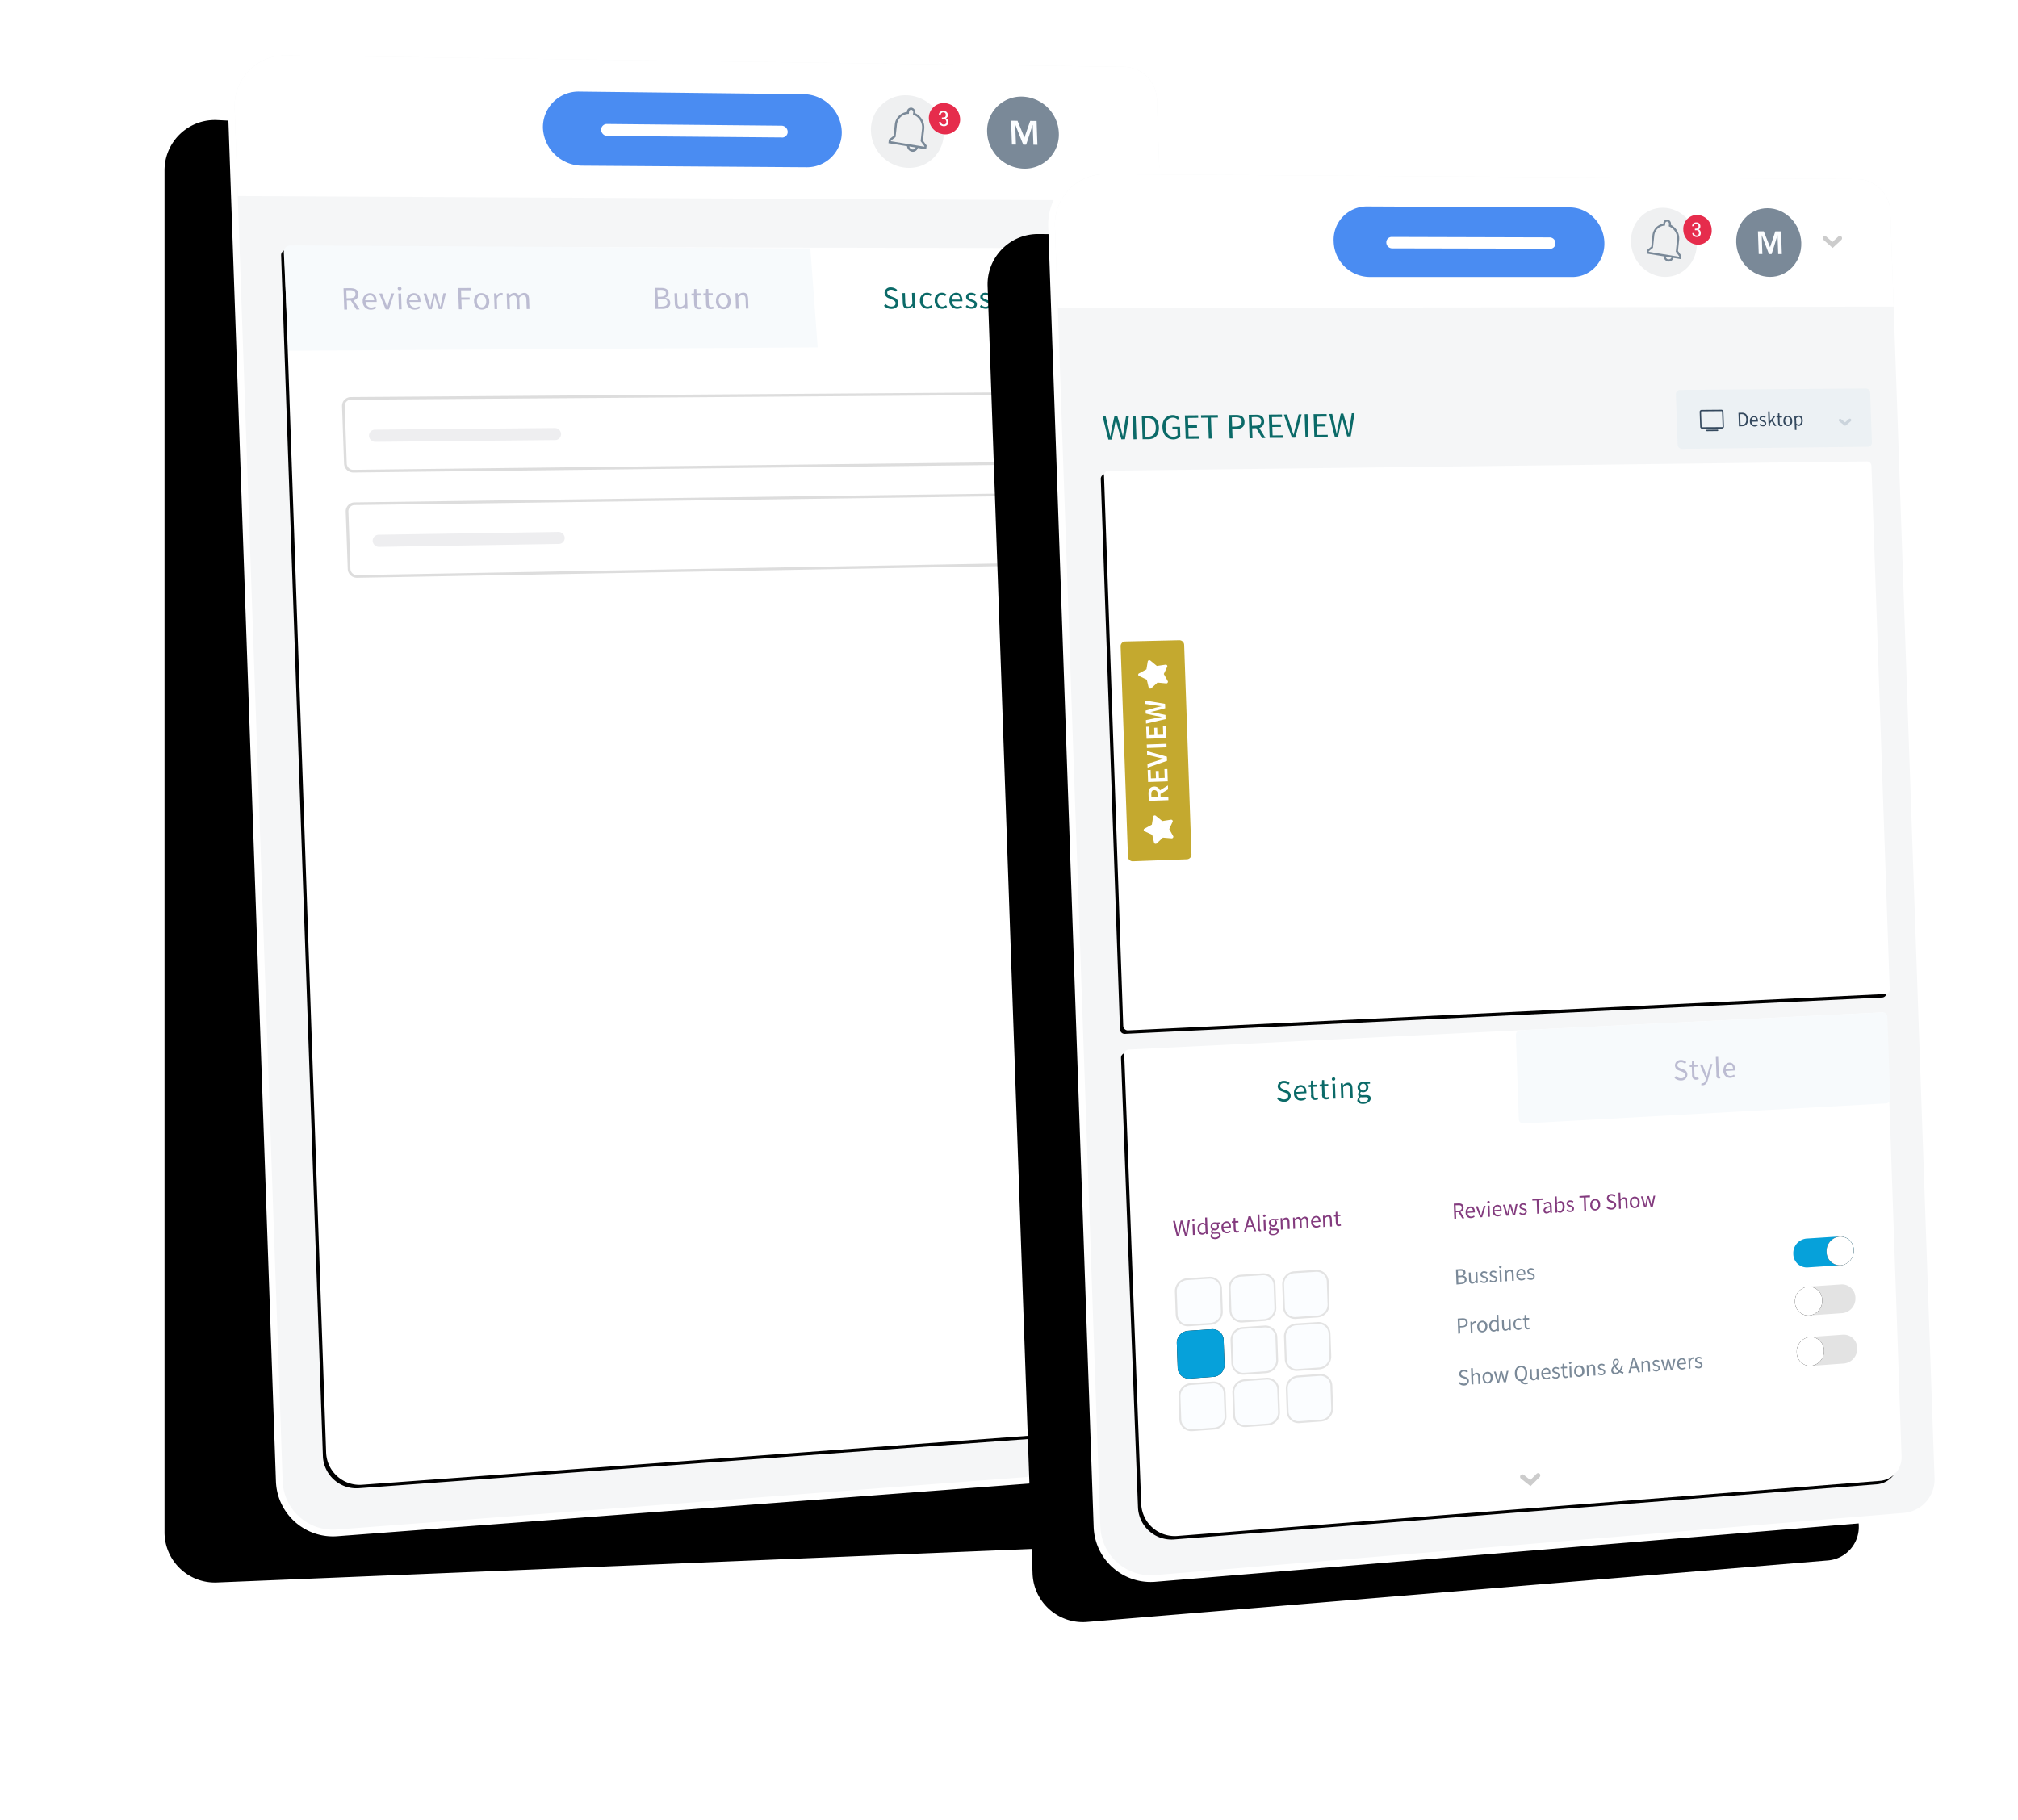 <svg xmlns="http://www.w3.org/2000/svg" xmlns:xlink="http://www.w3.org/1999/xlink" width="601" height="542" version="1.1" viewBox="0 0 601 542"><defs><filter id="filter-2" width="176.8%" height="147.8%" x="-38.4%" y="-26.7%" filterUnits="objectBoundingBox"><feOffset dx="0" dy="0" in="SourceAlpha" result="shadowOffsetOuter1"/><feGaussianBlur in="shadowOffsetOuter1" result="shadowBlurOuter1" stdDeviation="24.5"/><feColorMatrix in="shadowBlurOuter1" result="shadowMatrixOuter1" type="matrix" values="0 0 0 0 0.047 0 0 0 0 0.122 0 0 0 0 0.192 0 0 0 0.18 0"/><feOffset dx="0" dy="-12" in="SourceAlpha" result="shadowOffsetOuter2"/><feGaussianBlur in="shadowOffsetOuter2" result="shadowBlurOuter2" stdDeviation="15.5"/><feColorMatrix in="shadowBlurOuter2" result="shadowMatrixOuter2" type="matrix" values="0 0 0 0 0.204 0 0 0 0 0.286 0 0 0 0 0.369 0 0 0 0.064 0"/><feMerge><feMergeNode in="shadowMatrixOuter1"/><feMergeNode in="shadowMatrixOuter2"/></feMerge></filter><filter id="filter-4" width="104%" height="102.7%" x="-2.4%" y="-1.1%" filterUnits="objectBoundingBox"><feOffset dx="-1" dy="1" in="SourceAlpha" result="shadowOffsetOuter1"/><feGaussianBlur in="shadowOffsetOuter1" result="shadowBlurOuter1" stdDeviation="1.5"/><feColorMatrix in="shadowBlurOuter1" type="matrix" values="0 0 0 0 0.192 0 0 0 0 0.19 0 0 0 0 0.27 0 0 0 0.086 0"/></filter><filter id="filter-6" width="184.8%" height="150.4%" x="-42.4%" y="-28.1%" filterUnits="objectBoundingBox"><feOffset dx="0" dy="0" in="SourceAlpha" result="shadowOffsetOuter1"/><feGaussianBlur in="shadowOffsetOuter1" result="shadowBlurOuter1" stdDeviation="24.5"/><feColorMatrix in="shadowBlurOuter1" result="shadowMatrixOuter1" type="matrix" values="0 0 0 0 0.047 0 0 0 0 0.122 0 0 0 0 0.192 0 0 0 0.18 0"/><feOffset dx="0" dy="-12" in="SourceAlpha" result="shadowOffsetOuter2"/><feGaussianBlur in="shadowOffsetOuter2" result="shadowBlurOuter2" stdDeviation="15.5"/><feColorMatrix in="shadowBlurOuter2" result="shadowMatrixOuter2" type="matrix" values="0 0 0 0 0.204 0 0 0 0 0.286 0 0 0 0 0.369 0 0 0 0.064 0"/><feMerge><feMergeNode in="shadowMatrixOuter1"/><feMergeNode in="shadowMatrixOuter2"/></feMerge></filter><filter id="filter-8" width="104.4%" height="106%" x="-2.6%" y="-2.4%" filterUnits="objectBoundingBox"><feOffset dx="-1" dy="1" in="SourceAlpha" result="shadowOffsetOuter1"/><feGaussianBlur in="shadowOffsetOuter1" result="shadowBlurOuter1" stdDeviation="1.5"/><feColorMatrix in="shadowBlurOuter1" type="matrix" values="0 0 0 0 0.192 0 0 0 0 0.19 0 0 0 0 0.27 0 0 0 0.086 0"/></filter><filter id="filter-10" width="104.4%" height="106.7%" x="-2.6%" y="-2.7%" filterUnits="objectBoundingBox"><feOffset dx="-1" dy="1" in="SourceAlpha" result="shadowOffsetOuter1"/><feGaussianBlur in="shadowOffsetOuter1" result="shadowBlurOuter1" stdDeviation="1.5"/><feColorMatrix in="shadowBlurOuter1" type="matrix" values="0 0 0 0 0.192 0 0 0 0 0.19 0 0 0 0 0.27 0 0 0 0.086 0"/></filter><path id="path-1" d="M7.892 50.357v405.624c0 8.284 6.716 15 15 15a15 15 0 0 0 .617-.013l246.795-10.159a10 10 0 0 0 9.588-9.992V57.351a10 10 0 0 0-9.514-9.988L23.62 35.375c-8.274-.402-15.308 5.98-15.71 14.254a15 15 0 0 0-.018.728Z"/><path id="path-3" d="M249.88 9.725 2.068.579A1.504 1.504 0 0 0 .51 2.023l-.05 357.88c-.001 5.523 4.475 10 9.998 10.001.129 0 .258-.002.386-.007L249.88 360.7a1.504 1.504 0 0 0 1.406-1.504V11.199a1.504 1.504 0 0 0-1.406-1.474Z"/><path id="path-5" d="m16.026 30.155 221.202 9.217a10 10 0 0 1 9.584 9.99v373.845a10 10 0 0 1-9.52 9.988L16.12 443.817C7.846 444.215.816 437.83.418 429.554a15 15 0 0 1-.017-.72V45.143c0-8.284 6.716-15 15-15a15 15 0 0 1 .625.013Z"/><path id="path-7" d="m34.488 89.327 225.829 5.122c.73.04 1.295.653 1.278 1.384v155.97a1.339 1.339 0 0 1-1.278 1.377l-225.83 2.964a1.398 1.398 0 0 1-1.405-1.407V90.727a1.377 1.377 0 0 1 1.406-1.4Z"/><path id="path-9" d="M226.01.654 1.458 3.874A1.444 1.444 0 0 0 .053 5.316l.38 133.906c.015 5.522 4.505 9.987 10.028 9.971.135 0 .27-.003.406-.01l209.676-9.11a7 7 0 0 0 6.696-6.99l.048-131.09a1.294 1.294 0 0 0-1.278-1.34Z"/></defs><g id="Product-Review-Page" fill="none" fill-rule="evenodd" stroke="none" stroke-width="1"><g id="kudobuzz-social-review-list-2" transform="translate(-12 -1515)"><g id="Layer_2" transform="rotate(-2 43922.482 -504.465)"><g id="Product-Review-Page"><g id="Group-56"><g id="Group-22"><g id="Group-17"><g id="Page-1"><g id="Group-14"><g id="Group-3"><use xlink:href="#path-1" id="Fill-1" fill="#000" fill-opacity="1" filter="url(#filter-2)" transform="rotate(2 143.892 253.11)"/><path id="Mask-2-2" fill="#F5F6F7" fill-rule="nonzero" stroke="#FFF" stroke-width="2" d="M312.57 22.884v396.992a11 11 0 0 1-10.548 10.99L52.657 441.12c-8.829.363-16.28-6.5-16.643-15.329a16 16 0 0 1-.014-.657V15.776c0-8.837 7.163-16 16-16a16 16 0 0 1 .776.019l249.327 12.102a11 11 0 0 1 10.467 10.987Z"/><g id="Group-20" fill-rule="nonzero" transform="translate(49.781 57.16)"><g id="Mask-_-Nav-item-3-_-Nav-item-3-_-Nav-item-3-_-Nav-item-3-Mask"><g id="Mask-3"><use xlink:href="#path-3" fill="#000" fill-opacity="1" filter="url(#filter-4)"/><use xlink:href="#path-3" fill="#FFF"/></g><g id="Group-23" transform="translate(15.789 45.878)"><path id="Rectangle-24-Copy-4" fill="#FFF" stroke="#DDD" stroke-width=".8" d="m3.007.526 215.258 5.95a2.203 2.203 0 0 1 2.12 2.203v16.426a2.076 2.076 0 0 1-2.12 2.091L3.007 22.202a2.346 2.346 0 0 1-2.323-2.294v-17.2A2.212 2.212 0 0 1 3.007.526Z"/><path id="Fill-65" fill="#EEEEF0" d="M63.35 15.042 9.872 13.703A1.902 1.902 0 0 1 8 11.846a1.79 1.79 0 0 1 1.872-1.76l53.478 1.376a1.865 1.865 0 0 1 1.834 1.835 1.76 1.76 0 0 1-1.834 1.745"/></g><g id="Group-23-2" transform="translate(15.789 77.467)"><path id="Rectangle-24-Copy-4-2" fill="#FFF" stroke="#DDD" stroke-width=".8" d="m3.007.323 215.258 4.573a2.188 2.188 0 0 1 2.12 2.189V23.51a2.091 2.091 0 0 1-2.12 2.106L3.007 21.999a2.331 2.331 0 0 1-2.323-2.256V2.52A2.257 2.257 0 0 1 3.007.323Z"/><path id="Fill-65-2" fill="#EEEEF0" d="m63.35 14.418-53.478-.993A1.887 1.887 0 0 1 8 11.582a1.798 1.798 0 0 1 1.872-1.775l53.478 1.03a1.857 1.857 0 0 1 1.834 1.828 1.768 1.768 0 0 1-1.834 1.753"/></g><path id="Mask-4" fill="#F7FAFC" d="M.345 2.251.688 31.59l157.562 4.477-1.152-29.562L2.426.229a2 2 0 0 0-2.08 2.022Z"/><g id="Icon" fill="#31373D" transform="translate(228.558 21.059)"><path id="path-1-2" d="M3.007 2.256A1.37 1.37 0 0 1 1.594 3.64 1.504 1.504 0 0 1 .18 2.136 1.37 1.37 0 0 1 1.594.752a1.504 1.504 0 0 1 1.413 1.504Zm4.24.143a1.37 1.37 0 0 1-1.413 1.384A1.504 1.504 0 0 1 4.421 2.28 1.37 1.37 0 0 1 5.834.895c.801.056 1.417.731 1.399 1.534l.015-.03Zm4.234.143a1.362 1.362 0 0 1-1.414 1.376 1.504 1.504 0 0 1-1.413-1.504 1.362 1.362 0 0 1 1.413-1.376c.8.056 1.416.731 1.398 1.534l.016-.03Z"/></g><path id="Nav-item-3" fill="#BCBCD2" d="M18.548 14.147v2.4h1.105c1.022 0 1.586-.354 1.586-1.182 0-.827-.564-1.158-1.586-1.188l-1.105-.03Zm3.759 5.844h-.955l-1.586-2.745-1.188-.038v2.693h-.842v-6.378l2.075.067c1.338.046 2.3.542 2.3 1.866a1.692 1.692 0 0 1-1.503 1.752l1.699 2.783Zm1.015-2.317a2.212 2.212 0 0 1 2.188-2.406c1.24.045 1.947.932 1.947 2.256.012.145.012.291 0 .436l-3.293-.113a1.662 1.662 0 0 0 1.624 1.715c.427.01.848-.105 1.21-.33l.294.533a2.894 2.894 0 0 1-1.602.429 2.383 2.383 0 0 1-2.383-2.512l.015-.008Zm.804-.33 2.61.09c0-.963-.444-1.504-1.204-1.504a1.436 1.436 0 0 0-1.473 1.421l.067-.008Zm5.94 2.903-1.752-4.769h.85l.924 2.708c.143.466.301.947.452 1.399h.037c.143-.444.3-.91.444-1.37l.917-2.639h.812l-1.752 4.73-.932-.06Zm4.353-5.528a.549.549 0 0 1-.571-.534.504.504 0 0 1 .571-.497.549.549 0 0 1 .571.534.511.511 0 0 1-.609.497h.038Zm-.421 5.663v-4.708h.82v4.708h-.82Zm2.406-2.256a2.204 2.204 0 0 1 2.173-2.407c1.24.045 1.932.925 1.932 2.256.012.145.012.291 0 .436l-3.27-.112a1.655 1.655 0 0 0 1.616 1.707 2.18 2.18 0 0 0 1.21-.331l.286.534a2.871 2.871 0 0 1-1.594.429 2.368 2.368 0 0 1-2.383-2.52l.03.008Zm.797-.331 2.594.09c0-.955-.436-1.504-1.196-1.504-.78 0-1.416.626-1.428 1.406l.03.008Zm5.631 2.888-1.346-4.746h.835l.752 2.738c.112.451.195.88.285 1.316h.038c.113-.429.21-.865.33-1.294l.753-2.692h.797l.751 2.737c.12.452.226.88.339 1.317h.037c.113-.43.196-.85.301-1.294l.707-2.693h.752l-1.294 4.648h-.992l-.7-2.542c-.12-.45-.21-.887-.33-1.361h-.038c-.112.466-.21.91-.338 1.354l-.677 2.49-.962.022Zm9.022.3v-6.332l3.76.128v.677l-2.925-.098V17.5l2.48.083v.677l-2.48-.083v2.836l-.835-.03Zm4.609-2.18a2.174 2.174 0 0 1 2.255-2.392 2.353 2.353 0 0 1 2.256 2.542 2.174 2.174 0 0 1-2.256 2.37 2.345 2.345 0 0 1-2.263-2.52h.008Zm.842 0c0 1.068.564 1.812 1.383 1.835.82.022 1.384-.677 1.384-1.745s-.557-1.828-1.384-1.858c-.827-.03-1.39.707-1.39 1.768h.007Zm5.18 2.504V16.63h.67l.067.85c.245-.537.77-.892 1.36-.918.177.001.351.04.512.113l-.158.685a1.398 1.398 0 0 0-.466-.09c-.406 0-.887.255-1.218 1.037v3.009l-.767-.008Zm3.76.12v-4.655h.668l.068.677c.37-.456.918-.73 1.504-.752a1.308 1.308 0 0 1 1.323.94c.382-.493.956-.8 1.579-.843.985 0 1.458.685 1.458 1.873v2.956h-.804v-2.82c0-.873-.286-1.256-.887-1.279-.48.044-.917.29-1.203.677v3.384h-.805v-2.858c0-.872-.285-1.256-.894-1.278-.478.05-.913.294-1.203.677v3.384l-.805-.083Z"/><path id="Nav-item-3-2" fill="#BCBCD2" d="M110.362 22.909v-6.25l1.887.068c1.286.045 2.188.504 2.188 1.602a1.309 1.309 0 0 1-1.113 1.323v.038c.932.173 1.504.684 1.504 1.542 0 1.226-.985 1.797-2.399 1.752l-2.067-.075Zm.812-3.557h.94c1.075 0 1.503-.331 1.503-1.023s-.51-.978-1.503-1.016h-.978l.038 2.039Zm0 2.955h1.105c1.083 0 1.722-.33 1.722-1.18 0-.85-.61-1.144-1.722-1.181h-1.105v2.361Zm5.007-.902v-2.933h.805V21.3c0 .864.263 1.248.88 1.263.48 0 .819-.21 1.262-.752v-3.234h.79v4.625h-.654l-.068-.752c-.367.48-.938.758-1.541.752-1.03.03-1.474-.639-1.474-1.797Zm5.752.459v-2.558h-.692v-.586h.752l.097-1.294h.662v1.294l1.263.045v.64l-1.263-.046v2.565c0 .571.18.902.752.917.18-.006.358-.042.526-.105l.15.594c-.279.092-.57.14-.864.143-1.045-.053-1.383-.692-1.383-1.61Zm3.548.12v-2.557h-.691v-.624h.751l.098-1.287h.662v1.287l1.263.045v.639l-1.263-.045v2.565c0 .571.18.902.752.917.18-.007.357-.042.526-.105l.15.594c-.279.092-.57.14-.864.143-1.045-.023-1.384-.662-1.384-1.572Zm3.008-.752a2.129 2.129 0 0 1 2.165-2.354 2.3 2.3 0 0 1 2.158 2.504 2.121 2.121 0 0 1-2.158 2.34 2.3 2.3 0 0 1-2.203-2.513l.038.023Zm.82 0c0 1.053.548 1.782 1.345 1.812.797.03 1.346-.669 1.346-1.722s-.542-1.805-1.346-1.828c-.805-.022-1.383.677-1.383 1.745l.037-.007Zm5.029 2.467v-4.61h.654l.068.669a2.12 2.12 0 0 1 1.563-.752c.978 0 1.421.677 1.421 1.85v2.918h-.751v-2.79c0-.865-.271-1.241-.88-1.264-.504.025-.97.27-1.278.67v3.339l-.797-.03Z"/><path id="Nav-item-3-3" fill="#0B6A68" d="m178.418 24.383.473-.534a2.51 2.51 0 0 0 1.715.827c.812 0 1.293-.36 1.293-.962s-.451-.843-1.038-1.129l-.887-.413a1.828 1.828 0 0 1-1.255-1.632 1.7 1.7 0 0 1 1.962-1.572 2.631 2.631 0 0 1 1.827.827l-.414.496a2.075 2.075 0 0 0-1.406-.631c-.699 0-1.165.308-1.165.865 0 .556.549.834 1.03 1.06l.887.406c.749.226 1.266.91 1.278 1.692 0 .978-.812 1.738-2.12 1.693a3.105 3.105 0 0 1-2.18-.993Zm5.624-.692v-2.896h.751v2.798c0 .858.256 1.234.857 1.249.474 0 .805-.21 1.233-.752v-3.25h.752v4.573h-.639l-.067-.752a1.864 1.864 0 0 1-1.504.752c-.947.083-1.383-.549-1.383-1.715v-.007Zm5.15-.429a2.129 2.129 0 0 1 2.202-2.331c.507.017.986.23 1.339.594l-.384.481a1.436 1.436 0 0 0-.924-.459c-.827 0-1.429.67-1.429 1.723s.571 1.767 1.413 1.797c.4 0 .783-.15 1.076-.42l.345.518a2.195 2.195 0 0 1-1.503.542 2.255 2.255 0 0 1-2.158-2.437l.023-.008Zm4.383.15a2.129 2.129 0 0 1 2.203-2.33c.502.016.979.226 1.33.586l-.383.481a1.436 1.436 0 0 0-.917-.436c-.827 0-1.429.662-1.429 1.715s.572 1.767 1.414 1.797a1.579 1.579 0 0 0 1.067-.42l.346.518a2.195 2.195 0 0 1-1.504.542 2.255 2.255 0 0 1-2.127-2.452Zm4.375.151a2.114 2.114 0 0 1 2.045-2.331c1.166.037 1.82.895 1.82 2.203a2.7 2.7 0 0 1 0 .421l-3.075-.105a1.58 1.58 0 0 0 1.504 1.655c.401.01.797-.1 1.135-.316l.27.519a2.646 2.646 0 0 1-1.503.421 2.255 2.255 0 0 1-2.196-2.467Zm.752-.323 2.436.082c0-.925-.413-1.459-1.128-1.504-.714-.045-1.21.482-1.308 1.422Zm4.023 2.256.383-.504a2.12 2.12 0 0 0 1.338.587c.602 0 .903-.286.903-.685 0-.398-.542-.692-1.038-.895-.647-.255-1.36-.586-1.36-1.361s.578-1.271 1.563-1.241c.52.026 1.018.224 1.413.564l-.368.474a1.744 1.744 0 0 0-1.037-.436c-.572 0-.835.278-.835.624s.496.61 1.015.82c.654.263 1.383.564 1.383 1.421 0 .752-.586 1.339-1.669 1.301a2.826 2.826 0 0 1-1.714-.692l.023.023Zm4.21.143.383-.504c.362.349.837.557 1.339.587.601 0 .894-.286.894-.685 0-.398-.541-.692-1.037-.895-.647-.255-1.354-.586-1.354-1.354 0-.767.58-1.27 1.564-1.24.521.025 1.019.223 1.414.564l-.361.473a1.744 1.744 0 0 0-1.038-.436c-.571 0-.834.278-.834.624s.496.61 1.007.82c.654.263 1.384.564 1.384 1.422 0 .752-.587 1.338-1.662 1.3a2.826 2.826 0 0 1-1.7-.699v.023Z"/></g></g><g id="Group" fill-rule="nonzero" transform="translate(37)"><path id="BG" fill="#FFF" d="M274.57 22.884V53.12L0 42.148V15.776c0-8.284 6.716-15 15-15a15 15 0 0 1 .727.017l249.328 12.102a10 10 0 0 1 9.515 9.989Z"/><g id="Group-9" transform="translate(90.972 14.29)"><path id="Rectangle-7" fill="#4A8CF2" d="M11.871.308 78.56 3.415c6.062.328 10.831 5.3 10.91 11.371a10.366 10.366 0 0 1-10.94 10.41l-66.688-2.798C5.623 22.136.681 17.078.564 10.853A10.591 10.591 0 0 1 11.87.308Z"/><path id="Fill-65-11" fill="#FFF" d="M71.605 16.072 19.69 13.816a1.903 1.903 0 0 1-1.82-1.865 1.708 1.708 0 0 1 1.82-1.7l51.914 2.317c.984.051 1.76.857 1.774 1.842a1.677 1.677 0 0 1-1.774 1.685"/></g></g><g id="Group-5" fill-rule="nonzero" transform="translate(260.295 20.307)"><g id="Group-15"><g id="Group-12"><path id="Oval" fill="#7A8998" d="M11.105.384c5.951.337 10.612 5.25 10.638 11.213a10.155 10.155 0 0 1-10.638 10.274C5.132 21.561.44 16.64.414 10.657A10.155 10.155 0 0 1 11.104.384Z"/><path id="M" fill="#FBFDFF" d="m7.661 7.453 1.917.09 1.88 5.055 1.895-4.889 1.894.083v7.1l-1.195-.053V8.942h-.023l-2.135 5.8-.872-.038-2.143-5.995h-.022v5.904l-1.196-.052z"/></g></g></g><g id="Group-11" fill-rule="nonzero" transform="translate(225.71 18.803)"><path id="Oval-2" fill="#EFF0F1" d="M11.278.286c6.007.328 10.73 5.263 10.796 11.281a10.268 10.268 0 0 1-10.796 10.364C5.249 21.63.497 16.687.428 10.65A10.268 10.268 0 0 1 11.279.286Z"/><g id="Group-2-2" transform="translate(17.292 2.256)"><g id="Group-2-3"><path id="Oval-3" fill="#E62C4C" d="M5.158.752a4.918 4.918 0 0 1 4.646 4.874 4.416 4.416 0 0 1-4.646 4.452A4.918 4.918 0 0 1 .504 5.205 4.416 4.416 0 0 1 5.158.752Z"/><path id="_3" fill="#FBFDFF" d="M4.85 5.009a.669.669 0 0 0 .563-.173.955.955 0 0 0 0-1.098.707.707 0 0 0-.534-.226.752.752 0 0 0-.571.188.677.677 0 0 0-.226.527h-.57a1.008 1.008 0 0 1 .375-.835c.28-.23.64-.34 1-.308a1.45 1.45 0 0 1 .962.353c.243.248.369.587.346.933a.993.993 0 0 1-.165.556c-.11.167-.267.298-.451.376.207.089.383.238.503.429.12.2.18.43.173.662.02.353-.12.696-.383.932a1.376 1.376 0 0 1-.993.301 1.639 1.639 0 0 1-.992-.376 1.068 1.068 0 0 1-.414-.895h.572a.752.752 0 0 0 .233.55.872.872 0 0 0 .601.247.752.752 0 0 0 .572-.203.805.805 0 0 0 .21-.579.918.918 0 0 0-.195-.631.827.827 0 0 0-.602-.234h-.488V5.04l.473-.03Z"/></g></g><g id="Page-1-2" fill="#7A8998" transform="translate(5.263 3.76)"><path id="Fill-1" d="M10.902 12.034 1 10.064v-.181L2.428 8.86l.534-3.633a3.542 3.542 0 0 1 3.406-3.121h.248l.105-.7a.617.617 0 0 1 .707-.503.7.7 0 0 1 .519.752l-.105.7.233.104a4.032 4.032 0 0 1 2.308 4.265l-.534 3.625 1.053 1.504v.18Zm-3.67.677a1.053 1.053 0 0 1-.804-.903l1.895.376a.947.947 0 0 1-1.09.527Zm4.361-1-1.052-1.505.496-3.362A4.709 4.709 0 0 0 8.57 1.978v-.196A1.384 1.384 0 0 0 7.518.278 1.218 1.218 0 0 0 6.09 1.301v.196a4.143 4.143 0 0 0-3.76 3.632L1.835 8.5.406 9.522l-.158 1.09L5.76 11.71c.023.793.57 1.475 1.338 1.67.099.024.2.04.301.045.7.027 1.334-.416 1.549-1.083l2.466.489.18-1.12Z"/></g></g></g></g><path id="Stroke-78" stroke="#FFF" stroke-linecap="round" stroke-linejoin="round" stroke-width="1.28" d="m92.846 181.919 1.03.992 2.015-1.94"/></g></g></g><g id="Group-57" transform="translate(258.843 43.622)"><g id="Group-14-2"><g id="Group-3-3"><use xlink:href="#path-5" id="Fill-94" fill="#000" fill-opacity="1" filter="url(#filter-6)"/><path id="Mask-5" fill="#F5F6F7" fill-rule="nonzero" stroke="#FFF" stroke-width="2" d="M270.857 20.325v377.527a11 11 0 0 1-10.472 10.988L36.835 419.57c-8.827.424-16.325-6.388-16.749-15.214a16 16 0 0 1-.018-.767V16.013c0-8.836 7.163-16 16-16a16 16 0 0 1 .665.014l223.582 9.307a11 11 0 0 1 10.542 10.99Z"/><g id="Mask-6" fill-rule="nonzero"><use xlink:href="#path-7" fill="#000" fill-opacity="1" filter="url(#filter-8)"/><use xlink:href="#path-7" fill="#FFF"/></g><g id="Group-20-2" fill-rule="nonzero" transform="translate(33.03 257.971)"><g id="Mask-7"><use xlink:href="#path-9" fill="#000" fill-opacity="1" filter="url(#filter-10)"/><use xlink:href="#path-9" fill="#FFF"/></g><path id="arrow" fill="#CCC" d="M114.602 134.581a.661.661 0 0 0-.947.113.707.707 0 0 0 .068.978l2.759 2.354 2.804-2.595a.752.752 0 0 0 .075-.985.646.646 0 0 0-.94-.038l-1.924 1.783-1.895-1.61Z"/><g id="Group-19" transform="translate(12.03)"><g id="Group-8" transform="translate(84.206 51.143)"><path id="Reviews-Tabs-To-Show" fill="#833B7E" d="M.88 2.49v1.67h.751c.677 0 1.046-.317 1.046-.896s-.369-.79-1.046-.752L.88 2.489Zm2.458 3.963h-.631L1.662 4.588H.91v1.895H.353V1.971h1.361c.88 0 1.504.293 1.504 1.218a1.263 1.263 0 0 1-.962 1.324l1.082 1.94Zm.466-1.67a1.632 1.632 0 0 1 1.459-1.775c.82 0 1.278.572 1.278 1.505.008.102.008.205 0 .308l-2.165.06c.037.752.458 1.158 1.067 1.143a1.45 1.45 0 0 0 .797-.278l.188.361a1.917 1.917 0 0 1-1.06.369A1.503 1.503 0 0 1 3.797 4.79l.007-.008Zm.527-.263 1.684-.007c0-.677-.294-1.046-.79-1.03-.496.014-.834.368-.902 1.03l.008.007Zm3.714 1.813L6.887 3.008h.564l.609 1.873c.09.324.195.654.3.97.09-.316.196-.654.294-.985l.609-1.903h.533L8.661 6.31l-.616.023Zm2.661-4.07a.346.346 0 0 1-.376-.353.369.369 0 0 1 .376-.368.346.346 0 0 1 .376.353.369.369 0 0 1-.376.361v.008Zm-.278 4.01V2.956h.541v3.317h-.541Zm1.383-1.693a1.632 1.632 0 0 1 1.436-1.782c.82 0 1.278.571 1.278 1.504.008.103.008.206 0 .308l-2.157.053c.037.752.45 1.158 1.067 1.136.288-.012.565-.108.797-.279l.188.361a1.902 1.902 0 0 1-1.052.369 1.503 1.503 0 0 1-1.557-1.67Zm.527-.263 1.714-.045c0-.677-.293-1.045-.79-1.03-.496.015-.857.398-.924 1.075Zm3.518 1.813-.887-3.295h.556L16 4.738c.075.309.128.61.188.918.075-.309.135-.617.218-.925l.496-1.926h.527l.496 1.903.225.918c.075-.309.128-.61.196-.925l.466-1.926h.511l-.857 3.332h-.654l-.459-1.767c-.075-.309-.135-.617-.218-.948-.075.338-.135.654-.225.97l-.444 1.783-.609-.015Zm3.857-.474.27-.384c.256.238.592.37.94.369.422 0 .632-.248.632-.534 0-.286-.383-.482-.752-.61-.368-.127-.955-.368-.955-.932a1 1 0 0 1 1.098-.97c.362-.008.714.115.993.346l-.256.36a1.128 1.128 0 0 0-.752-.27c-.398 0-.586.24-.586.489 0 .248.345.421.706.556.361.136.97.346.97.978a1.06 1.06 0 0 1-1.165 1.015 1.834 1.834 0 0 1-1.143-.42v.007Zm5.36.233V1.903h-1.3v-.474l3.15-.083v.474h-1.3v3.986l-.55.083Zm1.91-.91c0-.752.602-1.098 1.955-1.286 0-.421-.135-.827-.654-.812a1.714 1.714 0 0 0-.947.376l-.218-.384a2.36 2.36 0 0 1 1.248-.459c.752 0 1.105.512 1.105 1.331V5.77h-.444l-.045-.391a1.744 1.744 0 0 1-1.052.503.857.857 0 0 1-.948-.91v.008Zm.534-.053a.481.481 0 0 0 .557.52c.34-.038.652-.205.872-.467V4.06c-1.075.158-1.436.452-1.436.858l.007.007Zm3.008.82V.903h.533V2.82c.262-.276.614-.45.993-.488.82 0 1.263.624 1.263 1.647 0 1.022-.647 1.805-1.369 1.82a1.368 1.368 0 0 1-.91-.384l-.044.331h-.466Zm.533-.752c.205.193.471.308.752.323.519 0 .91-.519.91-1.338 0-.82-.233-1.211-.835-1.196a1.33 1.33 0 0 0-.85.474l.023 1.737Zm2.737.286.27-.384c.253.237.587.369.933.369.42 0 .624-.248.624-.534 0-.286-.376-.482-.752-.61-.376-.127-.947-.368-.947-.925a.993.993 0 0 1 1.09-.962c.359-.006.708.116.985.346l-.256.36a1.12 1.12 0 0 0-.752-.27c-.398 0-.579.24-.579.489 0 .248.346.421.707.549.361.128.963.346.963.97a1.053 1.053 0 0 1-1.158 1.015 1.82 1.82 0 0 1-1.166-.428l.038.015Zm5.323.233V1.504h-1.293V1.03l3.127-.082v.556H39.66v3.979l-.541.03Zm1.865-1.692a1.602 1.602 0 0 1 1.466-1.775 1.503 1.503 0 0 1 1.458 1.7 1.595 1.595 0 0 1-1.458 1.76 1.503 1.503 0 0 1-1.497-1.685h.03Zm.556 0c0 .752.368 1.248.91 1.24.54-.007.91-.533.91-1.285 0-.753-.362-1.264-.91-1.249-.55.015-.94.519-.94 1.279l.03.015Zm4.24.955.324-.399c.298.334.724.526 1.172.527.557 0 .888-.316.888-.752 0-.437-.309-.587-.715-.752l-.609-.264c-.5-.146-.85-.599-.864-1.12A1.271 1.271 0 0 1 47.29.752c.471-.012.925.177 1.248.52l-.285.375a1.308 1.308 0 0 0-.97-.399c-.481 0-.797.271-.797.67 0 .398.376.579.707.752l.609.256c.522.144.881.623.872 1.165a1.354 1.354 0 0 1-1.451 1.302 1.954 1.954 0 0 1-1.474-.632l.03.015Zm3.707.481V.437h.534v1.992a1.504 1.504 0 0 1 1.052-.571c.662 0 .955.42.955 1.263v2.084h-.534V3.196c0-.616-.18-.872-.594-.864-.413.007-.541.188-.864.526v2.384l-.55.015Zm3.293-1.722a1.595 1.595 0 0 1 1.458-1.768 1.503 1.503 0 0 1 1.451 1.693 1.587 1.587 0 0 1-1.45 1.752 1.503 1.503 0 0 1-1.497-1.7l.038.023Zm.549 0c0 .752.368 1.248.902 1.233.534-.015.902-.534.902-1.278 0-.745-.36-1.264-.902-1.249-.541.015-.94.497-.94 1.256l.038.038Zm3.661 1.504-.872-3.264h.541l.466 1.888c.068.308.128.601.188.91.068-.309.136-.61.21-.918l.482-1.91h.519l.489 1.888c.075.308.15.601.218.902.067-.308.127-.602.195-.917l.459-1.91h.503l-.842 3.301H58.9l-.451-1.752c-.076-.309-.136-.61-.21-.94-.069.33-.136.646-.219.955l-.436 1.767h-.594Z"/><g id="Group-23-11" transform="translate(0 15.042)"><g id="Group-3-4"><path id="Bussines" fill="#7A8998" d="M.323 11.048V6.536l1.293-.038c.88 0 1.504.263 1.504 1.053.012.468-.3.882-.752 1a1 1 0 0 1 1.008 1.046c0 .88-.677 1.331-1.64 1.361l-1.413.09ZM.88 8.461h.639c.752 0 1.045-.308 1.045-.805 0-.496-.354-.676-1.023-.661H.872L.88 8.46Zm0 2.121h.751c.752 0 1.18-.316 1.18-.925 0-.61-.413-.797-1.18-.752H.88v1.677Zm3.225-.865V7.611h.549v2.031c0 .624.18.88.601.872.421-.007.564-.188.865-.586V7.52h.541v3.324h-.45l-.046-.519a1.398 1.398 0 0 1-1.06.632c-.7.045-1-.429-1-1.24Zm3.286.752.27-.383c.257.239.596.37.948.368.42 0 .631-.248.631-.541 0-.294-.383-.482-.752-.61-.368-.127-.955-.368-.955-.925a1.008 1.008 0 0 1 1.106-.977c.361-.008.714.115.992.346l-.256.36a1.135 1.135 0 0 0-.751-.27c-.406 0-.587.24-.587.496s.353.421.714.55c.361.127.978.345.978.977a1.076 1.076 0 0 1-1.173 1.023 1.842 1.842 0 0 1-1.173-.429l.008.015Zm2.766-.082.271-.384c.255.237.591.37.94.368.42 0 .631-.248.631-.541 0-.293-.383-.481-.752-.61-.368-.127-.954-.368-.954-.924a1.008 1.008 0 0 1 1.097-.978c.362-.008.714.115.993.346l-.256.36a1.135 1.135 0 0 0-.752-.27c-.398 0-.586.24-.586.497 0 .255.346.42.714.549.368.127.977.346.977.97a1.068 1.068 0 0 1-1.172 1.023 1.834 1.834 0 0 1-1.158-.422l.007.016Zm3.391-3.761a.346.346 0 0 1-.376-.353.369.369 0 0 1 .376-.377.346.346 0 0 1 .376.354.376.376 0 0 1-.391.391l.015-.015Zm-.278 4.009V7.318h.541v3.317h-.541Zm1.616-.053V7.265h.451l.046.474c.26-.338.65-.554 1.075-.594.669 0 .97.421.97 1.264v2.12h-.542V8.506c0-.624-.18-.88-.601-.865-.421.015-.55.196-.872.542v2.4h-.527Zm3.361-1.752a1.632 1.632 0 0 1 1.429-1.79c.812 0 1.27.571 1.27 1.504.008.103.008.206 0 .308l-2.15.068c.037.714.451 1.15 1.067 1.136.289-.014.566-.113.797-.286l.188.36a1.902 1.902 0 0 1-1.052.377 1.503 1.503 0 0 1-1.549-1.662V8.83Zm.526-.271 1.707-.053c0-.677-.286-1.038-.752-1.023-.466.015-.887.43-.932 1.098l-.023-.022Zm2.617 1.444.27-.384c.255.24.591.371.94.369.421 0 .632-.248.632-.534 0-.286-.384-.481-.752-.602-.369-.12-.955-.368-.955-.925a1.008 1.008 0 0 1 1.098-.97c.361-.008.714.115.992.346l-.255.36a1.128 1.128 0 0 0-.752-.27c-.399 0-.587.24-.587.497 0 .255.346.42.707.549.36.127.97.346.97.97a1.068 1.068 0 0 1-1.166 1.023c-.418 0-.824-.143-1.15-.406l.008-.023Z"/><g id="switch_off_button" transform="translate(100.746)"><g id="panel_button" fill="#06A1DA"><path id="Shape" d="m4.203 1.008 9.916-.286a4.022 4.022 0 0 1 4.045 4.167 4.332 4.332 0 0 1-4.045 4.407l-9.916.308A4.037 4.037 0 0 1 .135 5.43a4.339 4.339 0 0 1 4.068-4.422Z"/></g><g id="switch_buton" transform="translate(9.774 .752)"><g id="Rectangle-Copy-2"><path id="path-3" fill="#000" d="M4.338 0a4.022 4.022 0 0 1 4.045 4.167 4.332 4.332 0 0 1-4.045 4.407A4.022 4.022 0 0 1 .286 4.407 4.331 4.331 0 0 1 4.338 0Z"/><path id="path-3-2" fill="#FFF" d="M4.338 0a4.022 4.022 0 0 1 4.045 4.167 4.332 4.332 0 0 1-4.045 4.407A4.022 4.022 0 0 1 .286 4.407 4.331 4.331 0 0 1 4.338 0Z"/></g></g></g></g><g id="Group-4-2" transform="translate(0 14.29)"><path id="Product" fill="#7A8998" d="M.323 11.424V6.912l1.339-.045c.962 0 1.601.285 1.601 1.263s-.654 1.414-1.601 1.444H.91v1.783l-.587.067ZM.88 9.168h.706c.752 0 1.128-.323 1.128-.963 0-.639-.376-.85-1.128-.827H.88v1.79Zm3.187 2.136V7.972h.452l.045.602c.152-.384.5-.657.91-.715a.752.752 0 0 1 .345.06l-.105.497a.857.857 0 0 0-.308-.045c-.271 0-.594.226-.812.79v2.12l-.527.023ZM6.06 9.582a1.632 1.632 0 0 1 1.503-1.798 1.503 1.503 0 0 1 1.504 1.7 1.625 1.625 0 0 1-1.504 1.782A1.503 1.503 0 0 1 6.06 9.574v.008Zm.564 0c0 .752.376 1.256.924 1.24.55-.014.925-.54.925-1.3s-.368-1.271-.925-1.256c-.556.015-.932.526-.932 1.286l.008.03Zm3.007-.098a1.617 1.617 0 0 1 1.39-1.798c.334-.005.656.122.896.354V6.197h.548v4.859h-.45l-.046-.391a1.503 1.503 0 0 1-.97.504c-.834 0-1.36-.64-1.36-1.715l-.008.03Zm.564 0c0 .79.323 1.256.887 1.241a1.12 1.12 0 0 0 .82-.481V8.506a1.06 1.06 0 0 0-.752-.323c-.542-.038-.948.489-.948 1.248l-.007.053Zm3.278.33V7.718h.549V9.74c0 .624.18.88.601.865.421-.015.557-.188.865-.587V7.596h.541v3.317h-.443l-.046-.519c-.233.365-.621.6-1.052.64-.7.014-1-.43-1-1.257l-.015.038Zm3.39-.548a1.647 1.647 0 0 1 1.504-1.798c.348-.014.686.116.933.361l-.271.369a.917.917 0 0 0-.647-.27c-.579 0-1 .548-1 1.315 0 .767.399 1.256.985 1.234.287-.023.555-.152.752-.361l.24.36a1.609 1.609 0 0 1-1.037.467c-.797-.022-1.45-.632-1.45-1.73l-.008.053Zm3.324.519V7.95h-.474V7.52l.496-.053.068-.925h.451v.925h.857v.46h-.857V9.77c0 .406.128.64.489.624a1.15 1.15 0 0 0 .36-.098l.106.421c-.19.08-.39.127-.594.143-.662-.037-.895-.481-.895-1.135l-.007.06Z"/><g id="switch_off_button-2" transform="translate(100.746)"><g id="switch_on_button"><g id="active_panel_button" fill="#E3E3E3"><path id="Shape" d="m4.203 1.045 9.916-.323a4.007 4.007 0 0 1 4.045 4.152 4.347 4.347 0 0 1-4.045 4.422l-9.916.338A4.022 4.022 0 0 1 .135 5.475a4.362 4.362 0 0 1 4.068-4.43Z"/></g><g id="Group-2-4" transform="translate(0 .752)"><g id="Rectangle-Copy-2-2"><path id="path-5" fill="#000" d="M4.203.293a4.022 4.022 0 0 1 4.06 4.167 4.362 4.362 0 0 1-4.06 4.437A4.022 4.022 0 0 1 .135 4.738 4.362 4.362 0 0 1 4.203.293Z"/><path id="path-5-2" fill="#FFF" d="M4.203.293a4.022 4.022 0 0 1 4.06 4.167 4.362 4.362 0 0 1-4.06 4.437A4.022 4.022 0 0 1 .135 4.738 4.362 4.362 0 0 1 4.203.293Z"/></g></g></g></g></g><g id="Group-5-2" transform="translate(0 29.332)"><path id="Show-Questions-_-Ans" fill="#7A8998" d="m0 11.176.33-.406c.308.335.742.523 1.196.52.572 0 .91-.332.91-.753s-.316-.587-.752-.752l-.624-.256a1.203 1.203 0 0 1-.88-1.12A1.308 1.308 0 0 1 1.55 7.168c.48-.02.944.166 1.278.511l-.293.384a1.323 1.323 0 0 0-.985-.392c-.489 0-.812.286-.812.685 0 .398.383.579.752.752l.624.248c.531.136.9.617.894 1.166a1.392 1.392 0 0 1-1.503 1.331A1.985 1.985 0 0 1 0 11.176Zm3.76.444V6.769h.54v2.008c.264-.33.648-.541 1.068-.587.677 0 .977.414.977 1.264v2.106h-.54V9.53c0-.625-.189-.88-.61-.866-.42.015-.556.196-.88.542v2.406l-.556.008Zm3.352-1.782a1.632 1.632 0 0 1 1.504-1.806 1.503 1.503 0 0 1 1.504 1.693 1.632 1.632 0 0 1-1.504 1.79A1.503 1.503 0 0 1 7.15 9.838h-.038Zm.564 0c0 .752.376 1.256.925 1.233.549-.023.925-.55.925-1.301 0-.752-.369-1.271-.925-1.249-.556.023-.895.504-.895 1.256l-.03.06Zm3.76 1.504-.91-3.302h.556l.474 1.903c.075.308.135.609.188.917.075-.308.135-.616.218-.932l.496-1.933h.526l.504 1.903c.083.308.15.609.225.91.076-.309.136-.61.196-.925l.466-1.933h.511l-.857 3.347h-.661l-.459-1.768c-.083-.308-.135-.617-.218-.948-.075.339-.135.655-.226.97l-.45 1.79h-.58Zm5.894-2.475c0 1.12.504 1.82 1.278 1.79.774-.03 1.27-.752 1.27-1.887 0-1.136-.503-1.783-1.27-1.753-.767.03-1.278.722-1.278 1.835v.015Zm3.105 2.715.105.437a1.947 1.947 0 0 1-.616.127 1.571 1.571 0 0 1-1.587-1c-.94-.098-1.571-.94-1.571-2.256 0-1.43.752-2.324 1.842-2.362 1.09-.037 1.842.805 1.842 2.257 0 1.286-.61 2.166-1.504 2.369.209.382.628.599 1.06.549.151-.024.298-.07.436-.136l-.007.015Zm.842-1.805V7.68h.541v2.023c0 .617.18.88.594.865.414-.015.557-.188.857-.587V7.634h.534v3.31h-.443l-.046-.52c-.233.365-.621.6-1.052.64-.684-.03-.985-.467-.985-1.287Zm3.376-.564a1.647 1.647 0 0 1 1.428-1.797c.812 0 1.27.556 1.27 1.504.008.103.008.206 0 .308l-2.15.083c.038.715.452 1.15 1.06 1.128a1.45 1.45 0 0 0 .79-.286l.188.361a1.91 1.91 0 0 1-1.045.376 1.503 1.503 0 0 1-1.541-1.7v.023Zm.526-.27 1.7-.06c0-.678-.287-1.039-.753-1.016a1.06 1.06 0 0 0-.955 1.053l.008.022Zm2.609 1.428.27-.383c.254.235.587.364.933.36.42 0 .624-.255.624-.54 0-.286-.376-.474-.752-.602s-.947-.361-.947-.918a1.008 1.008 0 0 1 1.09-.978c.358-.008.707.112.985.339l-.256.36a1.112 1.112 0 0 0-.752-.262c-.398 0-.579.248-.579.496s.346.414.707.542c.36.127.97.338.97.962a1.076 1.076 0 0 1-1.165 1.03 1.804 1.804 0 0 1-1.098-.428l-.03.022Zm3.188-.752V7.792h-.474V7.37l.496-.053.068-.925h.45v.925h.858v.459h-.857v1.835c0 .406.128.632.489.624a1.15 1.15 0 0 0 .36-.105l.106.421a1.94 1.94 0 0 1-.587.143c-.691-.023-.917-.459-.917-1.113l.008.037Zm2.39-3.053a.338.338 0 0 1-.368-.346.369.369 0 0 1 .368-.376.338.338 0 0 1 .369.346.376.376 0 0 1-.384.338l.015.038Zm-.285 3.963V7.22h.534v3.31h-.534Zm1.368-1.692a1.625 1.625 0 0 1 1.504-1.79 1.503 1.503 0 0 1 1.503 1.685 1.617 1.617 0 0 1-1.503 1.782 1.503 1.503 0 0 1-1.504-1.684v.007Zm.556 0c0 .752.369 1.249.91 1.226.541-.022.91-.541.91-1.293 0-.753-.369-1.264-.91-1.241-.541.022-.91.518-.91 1.278v.03Zm3.21 1.504V7.04h.444l.045.474a1.504 1.504 0 0 1 1.06-.595c.662 0 .963.414.963 1.256v2.091h-.534V8.273c0-.617-.18-.872-.601-.857-.421.015-.55.195-.865.541v2.392l-.511-.008Zm3.211-.496.263-.384c.253.237.587.366.933.361.413 0 .624-.255.624-.541 0-.286-.376-.474-.752-.594s-.94-.361-.94-.918a1.008 1.008 0 0 1 1.083-.978c.358-.008.707.112.984.339l-.255.36a1.105 1.105 0 0 0-.752-.262c-.398 0-.579.248-.579.496s.346.414.7.542c.353.127.962.338.962.962a1.068 1.068 0 0 1-1.158 1.023 1.797 1.797 0 0 1-1.113-.413v.007Zm4.579-.985a.752.752 0 0 0 .834.752c.31-.026.599-.165.812-.391a6.302 6.302 0 0 1-1.112-1.279 1.234 1.234 0 0 0-.534.91v.008Zm.496-2.317c.014.262.084.519.203.752.39-.285.752-.571.752-.962 0-.256-.12-.482-.399-.474a.594.594 0 0 0-.548.677l-.008.007Zm2.624 3.009-.143.466a3.15 3.15 0 0 1-.977-.474 1.82 1.82 0 0 1-1.226.557 1.158 1.158 0 0 1-1.3-1.189c.047-.546.359-1.035.834-1.308a2.407 2.407 0 0 1-.278-1.03 1.03 1.03 0 0 1 .985-1.084.752.752 0 0 1 .834.85c0 .58-.488.97-.962 1.346.296.453.658.859 1.075 1.204.277-.407.478-.86.594-1.339h.496a5.363 5.363 0 0 1-.752 1.617c.252.172.532.3.827.376l-.007.008Zm2.504-1.505 1.278-.045-.203-.669a30.52 30.52 0 0 1-.421-1.504c-.136.519-.271 1.008-.421 1.504l-.233.714Zm1.826 1.73L53.05 8.44l-1.548.06-.376 1.354h-.55l1.437-4.513h.609l1.436 4.385-.602.052Zm1.098-.037V6.453h.436l.045.474a1.504 1.504 0 0 1 1.053-.594c.662 0 .955.413.955 1.248v2.084h-.527V7.656c0-.616-.18-.872-.594-.857-.413.015-.54.196-.857.542v2.376l-.51.023Zm3.188-.49.263-.383c.25.235.582.365.925.361.413 0 .616-.255.616-.534 0-.278-.376-.474-.752-.594-.375-.12-.932-.36-.932-.91a1 1 0 0 1 1.075-.97c.356-.006.702.113.978.338l-.248.361a1.097 1.097 0 0 0-.752-.263c-.391 0-.572.24-.572.496s.346.414.7.542c.353.128.954.338.954.955a1.06 1.06 0 0 1-1.15 1.023 1.774 1.774 0 0 1-1.105-.444v.023Zm3.549.242-.873-3.25h.542l.466 1.88c.068.31.128.602.188.903.068-.308.135-.609.21-.917l.482-1.918h.518l.489 1.88c.075.308.15.602.218.903.068-.309.128-.602.196-.918l.458-1.91h.504l-.835 3.309h-.646l-.451-1.745c-.076-.308-.136-.61-.21-.94-.069.33-.136.647-.219.963l-.436 1.775-.601-.015Zm3.872-1.775a1.624 1.624 0 0 1 1.405-1.775c.797 0 1.249.556 1.249 1.504.007.1.007.2 0 .3l-2.113.076c.037.707.443 1.136 1.045 1.113.273-.02.534-.12.752-.286l.188.354a1.864 1.864 0 0 1-1.03.376 1.503 1.503 0 0 1-1.496-1.685v.023Zm.51-.271 1.67-.06c0-.67-.286-1.03-.752-1.008-.466.022-.85.39-.917 1.045v.023Zm2.91 1.775V5.94h.436l.046.595c.145-.38.485-.65.887-.707a.752.752 0 0 1 .33.052l-.105.49a.82.82 0 0 0-.3-.046c-.264 0-.58.226-.79.752v2.106l-.504.038Zm1.82-.436.263-.384c.249.232.577.359.917.353.414 0 .617-.248.617-.534 0-.285-.369-.473-.715-.594-.345-.12-.932-.353-.932-.91a.993.993 0 0 1 1.075-.97c.353-.005.697.115.97.339l-.248.36a1.09 1.09 0 0 0-.714-.263c-.391 0-.572.241-.572.49 0 .247.339.413.692.54.353.129.947.34.947.956A1.053 1.053 0 0 1 71.56 9.19a1.766 1.766 0 0 1-1.166-.429l.008.023Z"/><g id="switch_off_button-3" transform="translate(100.746)"><g id="switch_on_button-2"><g id="active_panel_button-2" fill="#E3E3E3"><path id="Shape" d="m4.203 1.015 9.916-.353a3.992 3.992 0 0 1 4.045 4.144 4.362 4.362 0 0 1-4.045 4.437l-9.916.376A4.007 4.007 0 0 1 .135 5.468a4.377 4.377 0 0 1 4.068-4.453Z"/></g><g id="Group-2-5" transform="translate(0 .752)"><g id="Rectangle-Copy-2-3"><path id="path-7" fill="#000" d="M4.203.263a4.007 4.007 0 0 1 4.06 4.152 4.377 4.377 0 0 1-4.06 4.445A4.007 4.007 0 0 1 .135 4.708 4.377 4.377 0 0 1 4.203.263Z"/><path id="path-7-2" fill="#FFF" d="M4.203.263a4.007 4.007 0 0 1 4.06 4.152 4.377 4.377 0 0 1-4.06 4.445A4.007 4.007 0 0 1 .135 4.708 4.377 4.377 0 0 1 4.203.263Z"/></g></g></g></g></g></g></g><g id="Group-21" transform="translate(0 71.45)"><path id="left_content-copy-5" fill="#FBFDFF" stroke="#E3E3E3" stroke-width=".56" d="m4.346 1.391 6.638-.195a3.322 3.322 0 0 1 3.414 3.377v6.769a3.58 3.58 0 0 1-3.414 3.587l-6.638.21a3.33 3.33 0 0 1-3.429-3.376V4.994a3.587 3.587 0 0 1 3.429-3.603Z"/><path id="left_content-copy-6" fill="#FBFDFF" stroke="#E3E3E3" stroke-width=".56" d="m20.382.918 6.594-.196a3.307 3.307 0 0 1 3.39 3.362V10.8a3.564 3.564 0 0 1-3.39 3.573l-6.594.21a3.307 3.307 0 0 1-3.406-3.362V4.452A3.564 3.564 0 0 1 20.382.918Z"/><path id="left_content-copy-7" fill="#FBFDFF" stroke="#E3E3E3" stroke-width=".56" d="m36.314.451 6.548-.188a3.292 3.292 0 0 1 3.368 3.355v6.686a3.55 3.55 0 0 1-3.368 3.557l-6.548.21a3.292 3.292 0 0 1-3.384-3.354V4.01A3.55 3.55 0 0 1 36.314.45Z"/><g id="left_content-copy-10" transform="translate(0 15.794)"><path id="path-9" fill="#000" d="m4.098.985 7.127-.233a3.315 3.315 0 0 1 3.413 3.362v7.235a3.594 3.594 0 0 1-3.413 3.595l-7.127.256a3.315 3.315 0 0 1-3.429-3.362v-7.25A3.602 3.602 0 0 1 4.098.985Z"/><path id="path-9-2" fill="#06A1DA" d="m4.098.985 7.127-.233a3.315 3.315 0 0 1 3.413 3.362v7.235a3.594 3.594 0 0 1-3.413 3.595l-7.127.256a3.315 3.315 0 0 1-3.429-3.362v-7.25A3.602 3.602 0 0 1 4.098.985Z"/></g><path id="left_content-copy-9" fill="#FBFDFF" stroke="#E3E3E3" stroke-width=".56" d="m20.382 16.501 6.594-.218a3.292 3.292 0 0 1 3.39 3.354v6.687a3.58 3.58 0 0 1-3.39 3.58l-6.594.233a3.292 3.292 0 0 1-3.406-3.355v-6.769a3.58 3.58 0 0 1 3.406-3.512Z"/><path id="left_content-copy-8" fill="#FBFDFF" stroke="#E3E3E3" stroke-width=".56" d="m36.314 15.982 6.54-.188a3.277 3.277 0 0 1 3.369 3.34v6.686a3.564 3.564 0 0 1-3.368 3.512l-6.549.233a3.277 3.277 0 0 1-3.383-3.34v-6.67a3.564 3.564 0 0 1 3.39-3.573Z"/><path id="left_content-copy-13" fill="#FBFDFF" stroke="#E3E3E3" stroke-width=".56" d="m4.346 32.656 6.638-.24a3.3 3.3 0 0 1 3.414 3.354v6.769a3.61 3.61 0 0 1-3.414 3.61l-6.638.256A3.3 3.3 0 0 1 .917 43.05v-6.769a3.61 3.61 0 0 1 3.429-3.625Z"/><path id="left_content-copy-12" fill="#FBFDFF" stroke="#E3E3E3" stroke-width=".56" d="m20.382 32.077 6.594-.24a3.285 3.285 0 0 1 3.39 3.339v6.716a3.595 3.595 0 0 1-3.39 3.595l-6.594.256a3.285 3.285 0 0 1-3.406-3.34v-6.768a3.594 3.594 0 0 1 3.406-3.558Z"/><path id="left_content-copy-11" fill="#FBFDFF" stroke="#E3E3E3" stroke-width=".56" d="m36.314 31.506 6.548-.234a3.262 3.262 0 0 1 3.368 3.332v6.686a3.572 3.572 0 0 1-3.368 3.58l-6.548.256a3.27 3.27 0 0 1-3.384-3.332v-6.708a3.58 3.58 0 0 1 3.384-3.58Z"/></g><path id="Widget-Alignment" fill="#833B7E" d="m1.76 59.867-.956-4.512h.594l.474 2.474.27 1.504c.098-.496.204-.992.317-1.504l.624-2.504H3.6l.624 2.467c.106.48.21.977.324 1.504.09-.497.173-.993.255-1.504l.474-2.497h.556l-.932 4.587H4.21l-.676-2.73c-.076-.353-.15-.677-.21-1.03-.076.353-.151.684-.226 1.045l-.67 2.768-.669-.068Zm5.112-4.211a.36.36 0 0 1-.391-.361.376.376 0 0 1 .39-.376.353.353 0 0 1 .392.36.384.384 0 0 1-.384.377h-.007Zm-.286 4.083v-3.384h.564v3.384h-.564Zm1.444-1.722a1.64 1.64 0 0 1 1.443-1.82c.347-.004.682.128.932.369v-1.88h.564v4.948h-.466l-.045-.398c-.258.292-.619.472-1.007.503-.873.03-1.414-.594-1.414-1.722H8.03Zm.579 0c0 .805.338 1.286.917 1.271.341-.029.652-.208.85-.489v-1.79a1.12 1.12 0 0 0-.805-.33c-.549.014-.955.541-.955 1.316l-.007.022Zm3.691 2.166c0 .361.36.58.962.564.602-.015 1.053-.36 1.053-.752 0-.39-.24-.413-.67-.398h-.57a1.578 1.578 0 0 1-.43-.046.752.752 0 0 0-.337.617l-.008.015Zm-.489.09c.037-.313.217-.591.489-.752a.61.61 0 0 1-.293-.541.82.82 0 0 1 .36-.632 1.166 1.166 0 0 1-.428-.902 1.226 1.226 0 0 1 1.248-1.234c.16-.007.322.016.474.068h1.15v.436h-.684c.177.183.275.43.27.684a1.181 1.181 0 0 1-1.217 1.204 1.127 1.127 0 0 1-.497-.105.527.527 0 0 0-.21.406c0 .218.135.368.586.353h.64c.751 0 1.157.21 1.157.752s-.646 1.189-1.676 1.211c-.805-.075-1.361-.391-1.361-.97l-.008.022Zm1.376-2.135a.752.752 0 0 0 .707-.828.692.692 0 0 0-.707-.752.752.752 0 0 0-.707.805c0 .401.314.732.715.752l-.008.023Zm1.978-.279a1.67 1.67 0 0 1 1.503-1.82c.842 0 1.323.587 1.323 1.55.008.105.008.21 0 .315l-2.255.06a1.083 1.083 0 0 0 1.105 1.159c.298-.011.586-.11.827-.286l.196.369c-.319.23-.698.36-1.09.376a1.556 1.556 0 0 1-1.602-1.753l-.007.03Zm.548-.27 1.775-.046c0-.684-.301-1.06-.82-1.045a1.075 1.075 0 0 0-.947 1.06l-.008.03Zm3.083.812v-1.865h-.489v-.43l.519-.044.068-.948h.473v.948h.895v.466h-.895v1.873c0 .413.128.647.512.639.13-.012.256-.045.375-.098l.106.429c-.197.08-.405.128-.617.143-.707-.023-.947-.474-.947-1.136v.023Zm4.173-.918h1.338l-.21-.684c-.159-.504-.301-1-.444-1.504-.143.534-.286 1.03-.444 1.541l-.24.647Zm1.91 1.805-.43-1.376-1.623.045-.429 1.399h-.579l1.504-4.588h.639l1.504 4.513-.587.007Zm1.157-.707v-4.257h.556v4.295c0 .18.076.248.158.248h.12l.076.429a.752.752 0 0 1-.316.06c-.421-.053-.594-.316-.594-.812v.037Zm2.015-3.437a.353.353 0 0 1-.383-.36.376.376 0 0 1 .383-.377.353.353 0 0 1 .383.361.376.376 0 0 1-.376.346l-.007.03Zm-.286 4.069v-3.37h.557v3.37h-.557Zm1.91.519c0 .361.36.58.955.564.594-.015 1.045-.361 1.045-.714 0-.354-.24-.407-.662-.4h-.571a1.556 1.556 0 0 1-.429-.044.752.752 0 0 0-.338.556v.038Zm-.489.09c.035-.312.213-.59.481-.752a.602.602 0 0 1-.293-.541.82.82 0 0 1 .361-.632 1.166 1.166 0 0 1-.428-.895 1.219 1.219 0 0 1 1.24-1.234c.158-.006.316.017.466.068h1.143v.436h-.677c.178.184.275.43.271.685a1.181 1.181 0 0 1-1.203 1.203 1.113 1.113 0 0 1-.474-.248.527.527 0 0 0-.21.406c0 .218.135.361.586.354h.64c.751 0 1.15.21 1.15.752 0 .541-.647 1.18-1.67 1.21-.826.046-1.383-.263-1.383-.85v.038Zm1.361-2.128a.752.752 0 0 0 .7-.82.685.685 0 0 0-.7-.752.752.752 0 0 0-.7.797.707.707 0 0 0 .708.737l-.008.038Zm2.3 1.384v-3.422h.46l.044.48c.272-.34.671-.556 1.106-.593.691 0 1 .428 1 1.286v2.128H34.9v-2.023c0-.632-.188-.895-.624-.88-.436.015-.571.196-.902.542v2.437l-.526.045Zm3.7-.098v-3.362h.458l.045.481c.246-.33.615-.544 1.023-.594a.835.835 0 0 1 .902.617 1.594 1.594 0 0 1 1.083-.67c.676 0 1 .43 1 1.287v2.128H40.5v-2.053c0-.632-.195-.895-.609-.88a1.24 1.24 0 0 0-.827.541v2.43h-.556V56.85c0-.631-.195-.895-.617-.88a1.27 1.27 0 0 0-.827.542v2.437l-.518.03Zm5.353-1.813a1.655 1.655 0 0 1 1.503-1.805c.835 0 1.309.58 1.309 1.504.007.103.007.206 0 .309l-2.21.06a1.068 1.068 0 0 0 1.09 1.15c.292-.013.574-.113.811-.285l.196.368c-.313.23-.688.36-1.075.376a1.503 1.503 0 0 1-1.61-1.684l-.014.007Zm.541-.27 1.752-.046c0-.684-.293-1.053-.812-1.045-.53.072-.926.525-.925 1.06l-.015.03Zm3.045 1.85v-3.392h.459l.045.481c.269-.34.665-.555 1.097-.594.685 0 .993.429.993 1.286v2.136h-.549v-2.046c0-.624-.188-.895-.616-.88-.429.015-.564.196-.895.542v2.384l-.534.083Zm3.76-1.136v-1.858h-.482v-.428l.511-.045.068-.94h.466v.94h.88v.376h-.88v1.865c0 .413.128.647.504.632.127-.013.251-.046.368-.098l.105.421a2.007 2.007 0 0 1-.601.143c-.67.045-.91-.384-.91-1.046l-.03.038Z"/><path id="Mask-8" fill="#F7FAFC" d="m214.273.647-108.144 1.55a1.391 1.391 0 0 0-1.338 1.406v25.03a1.331 1.331 0 0 0 1.338 1.36l108.144-2.203a1.354 1.354 0 0 0 1.278-1.384V1.986a1.294 1.294 0 0 0-1.278-1.34Z"/><path id="Nav-item-3-4" fill="#0B6A68" d="m33.08 20.126.452-.541a2.255 2.255 0 0 0 1.624.752c.752 0 1.233-.414 1.233-1 0-.587-.429-.798-.985-1.046l-.842-.36a1.662 1.662 0 0 1-1.196-1.505 1.73 1.73 0 0 1 1.857-1.632 2.338 2.338 0 0 1 1.73.714l-.391.504a1.842 1.842 0 0 0-1.339-.549c-.661 0-1.105.361-1.105.903 0 .541.519.752.978.985l.842.353a1.632 1.632 0 0 1 1.21 1.587 1.843 1.843 0 0 1-2.007 1.753 2.759 2.759 0 0 1-2.06-.918Zm5.076-1.504a2.174 2.174 0 0 1 1.954-2.384c1.113 0 1.737.752 1.737 2.06.01.138.01.277 0 .414l-2.94.053a1.437 1.437 0 0 0 1.452 1.504 1.97 1.97 0 0 0 1.082-.368l.263.488c-.42.3-.92.468-1.436.482a2.067 2.067 0 0 1-2.142-2.279l.03.03Zm.751-.353 2.331-.038c0-.91-.39-1.406-1.075-1.391a1.406 1.406 0 0 0-1.323 1.398l.067.03Zm4.324 1.105v-2.467h-.647v-.571l.677-.06.09-1.249h.616v1.248h1.173v.617h-1.173v2.475c0 .549.173.857.67.85.168-.016.333-.06.488-.128l.143.564a2.653 2.653 0 0 1-.804.18c-.985-.007-1.301-.609-1.301-1.489l.068.03Zm3.293-.06v-2.46h-.647v-.563l.677-.06.09-1.25h.616v1.25h1.173v.616H47.26v2.475c0 .549.173.857.67.85.168-.016.333-.06.488-.128l.143.564a2.653 2.653 0 0 1-.804.18c-.985-.022-1.301-.624-1.301-1.497l.068.023Zm3.54-4.054a.474.474 0 0 1-.51-.474.489.489 0 0 1 .51-.496.466.466 0 0 1 .512.474.496.496 0 0 1-.579.474l.068.022Zm-.375 5.37v-4.445h.752v4.445h-.752Zm2.466-.045V16.14h.609l.06.64a2.06 2.06 0 0 1 1.451-.753c.91 0 1.316.58 1.316 1.715v2.813h-.752V17.84c0-.835-.248-1.18-.82-1.173-.443 0-.751.248-1.188.707v3.219l-.676-.008Zm5.45.647c0 .474.474.752 1.256.752s1.286-.489 1.286-.925c0-.436-.308-.542-.872-.534h-.752a2.037 2.037 0 0 1-.557-.06.963.963 0 0 0-.42.744l.06.023Zm-.638.113c.035-.42.27-.798.631-1.016a.805.805 0 0 1-.383-.752c.019-.335.194-.641.473-.827a1.557 1.557 0 0 1-.556-1.188 1.587 1.587 0 0 1 1.624-1.61c.21-.006.419.027.616.098h1.504v.496h-.887c.233.245.36.572.353.91a1.504 1.504 0 0 1-1.579 1.572 1.458 1.458 0 0 1-.646-.143.692.692 0 0 0-.278.534c0 .286.18.482.752.474h.834c1 0 1.504.293 1.504 1.03 0 .738-.842 1.55-2.188 1.572-1.105.008-1.835-.406-1.835-1.173l.06.023Zm1.789-2.79a.985.985 0 0 0 .917-1.076.91.91 0 0 0-.917-1.015 1.053 1.053 0 0 0 0 2.09Z"/><path id="Nav-item-3-5" fill="#BCBCD2" d="m151.562 17.99.429-.526c.39.443.95.7 1.541.707.752 0 1.166-.406 1.166-.978s-.406-.752-.94-1.023l-.805-.353a1.61 1.61 0 0 1-1.135-1.504 1.655 1.655 0 0 1 1.767-1.587 2.195 2.195 0 0 1 1.646.699l-.376.489a1.729 1.729 0 0 0-1.27-.534c-.632 0-1.045.346-1.045.88s.496.752.932.955l.805.346a1.587 1.587 0 0 1 1.15 1.542 1.76 1.76 0 0 1-1.91 1.707 2.586 2.586 0 0 1-1.955-.82Zm5.263-.677v-2.406h-.609v-.557l.647-.053.083-1.218h.586v1.21h1.113v.603h-1.113v2.406c0 .534.158.835.639.828.158 0 .316-.025.466-.076l.136.55c-.24.096-.494.155-.752.172-.887-.015-1.218-.601-1.218-1.474l.022.015Zm2.737 2.49c.102.035.208.055.316.06.466 0 .752-.406.932-.948l.09-.323-1.654-4.317h.752l.842 2.384c.128.376.27.82.399 1.218.12-.398.24-.842.345-1.225l.752-2.415h.677l-1.556 4.724c-.286.864-.715 1.504-1.55 1.504a1.3 1.3 0 0 1-.48-.083l.135-.58Zm4.511-2.151v-5.475h.692v5.527c0 .234.09.316.195.316.05.007.1.007.15 0l.09.55a.902.902 0 0 1-.398.075c-.541-.015-.752-.361-.752-.993h.023Zm2.12-1.324c0-1.414.91-2.301 1.85-2.316.94-.015 1.639.752 1.639 2 .01.133.01.266 0 .399l-2.775.053c.053.932.587 1.504 1.369 1.504a1.827 1.827 0 0 0 1.022-.354l.248.474a2.405 2.405 0 0 1-1.353.474c-1.158.015-2.037-.82-2.037-2.234h.037Zm.677-.338 2.203-.038c0-.88-.376-1.369-1.015-1.354-.64.015-1.15.512-1.218 1.392h.03Z"/></g></g><g id="Group-18" fill-rule="nonzero" transform="translate(203.696 70.698)"><path id="Rectangle-3" fill="#ECF1F4" d="m1.7.534 55.357 1.504a1.308 1.308 0 0 1 1.225 1.339v14.756a1.226 1.226 0 0 1-1.225 1.271L1.699 18.096a1.324 1.324 0 0 1-1.255-1.347V1.82A1.249 1.249 0 0 1 1.699.534Z"/><g id="ico_desktop" fill="#34495E" transform="translate(6.767 6.017)"><g id="Combined-Shape"><path id="Shape" d="M7.082 6.017a.15.15 0 0 0 .15-.158v-4.43a.158.158 0 0 0-.15-.165l-5.947-.158a.15.15 0 0 0-.15.158v4.414a.158.158 0 0 0 .15.166l5.947.173Zm0 .436-5.947-.15a.602.602 0 0 1-.564-.617V1.27a.564.564 0 0 1 .564-.587l5.947.158c.324.02.573.293.564.617v4.407a.564.564 0 0 1-.564.564v.023Zm-4.548.624a.218.218 0 0 1-.21-.225.21.21 0 0 1 .21-.21l3.157.074a.218.218 0 0 1 .21.226.21.21 0 0 1-.21.21l-3.157-.075Z"/></g></g><path id="Desktop" fill="#34495E" d="M18.871 11.981V7.957h.955c1.173 0 1.797.752 1.797 2.038 0 1.287-.624 2.016-1.775 1.986h-.977Zm.489-.406h.428c.895 0 1.339-.564 1.339-1.58 0-1.015-.444-1.586-1.339-1.61h-.428v3.19Zm2.827-.993a1.37 1.37 0 0 1 1.263-1.504c.752 0 1.127.571 1.127 1.421.007.093.007.186 0 .279l-1.902-.045a1 1 0 0 0 .94 1.067c.25.002.495-.074.7-.218l.165.339c-.271.19-.595.289-.925.286a1.436 1.436 0 0 1-1.368-1.625Zm.466-.218 1.503.038c0-.61-.255-.948-.699-.963-.443-.015-.752.338-.804.925Zm2.308 1.429.24-.331c.22.224.515.358.828.376.368 0 .556-.195.556-.451s-.338-.451-.647-.58c-.308-.127-.842-.375-.842-.88a.835.835 0 0 1 .97-.819c.324.016.632.143.872.361l-.225.316a1.045 1.045 0 0 0-.647-.278c-.353 0-.519.188-.519.413 0 .226.309.391.624.527.316.135.857.36.857.917a.888.888 0 0 1-1.03.865 1.684 1.684 0 0 1-1.037-.436Zm2.737.406V7.844h.466v2.949l1.195-1.505h.526l-.94 1.166 1.068 1.805h-.519l-.819-1.451-.526.631v.753l-.451.007Zm2.864-.842V9.71h-.413v-.376h.436l.06-.828h.398v.835h.752v.436h-.752v1.647c0 .369.113.58.436.587a.955.955 0 0 0 .316-.068l.09.384c-.166.06-.341.094-.518.098-.602-.075-.805-.482-.805-1.068Zm1.609-.52c0-.992.609-1.549 1.3-1.503a1.428 1.428 0 0 1 1.301 1.594 1.347 1.347 0 0 1-1.3 1.504 1.428 1.428 0 0 1-1.308-1.594h.007Zm.489 0c0 .678.33 1.144.812 1.159.48.015.804-.436.804-1.113s-.323-1.158-.804-1.166c-.481-.007-.812.444-.812 1.128v-.007Zm3.308 1.294v1.52h-.474V9.43h.391l.038.346c.24-.235.558-.374.894-.39.752 0 1.106.623 1.106 1.541 0 .918-.572 1.587-1.21 1.572a1.293 1.293 0 0 1-.753-.361l.008-.008Zm0-.39c.182.187.424.304.684.33.459 0 .804-.428.804-1.158s-.21-1.098-.751-1.113a1.12 1.12 0 0 0-.752.383l.015 1.557Z"/><path id="Line-Copy-4" fill="#CBD4DC" d="M49.305 10.883a.39.39 0 0 0-.571.06.459.459 0 0 0 .068.61L50.26 12.8a.39.39 0 0 0 .504 0l1.45-1.173a.451.451 0 0 0 .069-.61.398.398 0 0 0-.572-.09l-1.203.97-1.203-1.015Z"/></g><g id="Group-24" fill-rule="nonzero" transform="translate(36.037 139.891)"><path id="Rectangle-11" fill="#C4A92F" d="M.21 64.568V1.858A1.4 1.4 0 0 1 1.617.45l16.12.188c.78.017 1.402.656 1.398 1.437V64.5a1.414 1.414 0 0 1-1.398 1.422l-16.12.037a1.414 1.414 0 0 1-1.405-1.391Z"/><path id="REVIEW" fill="#FFF" d="M7.812 47.097h1.91v-.835c0-.82-.34-1.256-1.008-1.256-.67 0-.91.436-.91 1.256l.008.835Zm5.03-3.355v1.181l-2.294 1.279v.902h2.293v1.03H6.977v-2c0-1.241.429-2.196 1.744-2.189a1.647 1.647 0 0 1 1.677 1.196l2.443-1.399Zm0-1.21H6.976v-3.58h.88v2.519H9.36v-2.136h.88v2.136h1.73v-2.61h.879l-.008 3.67Zm0-6.13-5.865 1.827v-1.12l2.955-.828c.661-.188 1.24-.315 1.91-.511-.67-.203-1.249-.338-1.91-.534l-2.955-.842v-1.076l5.864 1.865v1.219Zm0-4.009H6.976V31.34h5.864v1.053Zm0-2.753H6.976v-3.58h.88v2.52H9.36v-2.136h.88v2.136h1.73v-2.61h.879l-.008 3.67Zm0-5.655-5.865 1.143v-1.06l2.962-.49 1.872-.285c-.616-.12-1.255-.264-1.872-.399l-2.962-.752v-.91l2.962-.752 1.872-.376-1.872-.309-2.962-.534v-1.023l5.864 1.196v1.309l-3.082.714c-.459.098-.91.173-1.353.256.45.083.894.173 1.353.271l3.082.752v1.249Z"/><path id="Fill-4" fill="#FFF" d="M13.909 59.123a.429.429 0 0 1-.173.316.504.504 0 0 1-.368.097l-2.564-.3-1.88 1.64a.504.504 0 0 1-.473.097.451.451 0 0 1-.324-.339l-.473-2.339-2.256-1.15a.429.429 0 0 1 0-.752l2.256-1.144.473-2.346a.459.459 0 0 1 .324-.339.511.511 0 0 1 .473.098l1.872 1.632 2.572-.308a.496.496 0 0 1 .45.18.414.414 0 0 1 .046.452l-1.083 2.136 1.105 2.15c.035.068.05.143.046.219"/><path id="Fill-4-2" fill="#FFF" d="M13.909 12.936a.421.421 0 0 1-.173.309.504.504 0 0 1-.368.097l-2.564-.33-1.88 1.624a.504.504 0 0 1-.473.09.459.459 0 0 1-.324-.338l-.473-2.347-2.256-1.173a.444.444 0 0 1-.248-.391.436.436 0 0 1 .248-.384l2.256-1.12.473-2.34a.451.451 0 0 1 .324-.33.511.511 0 0 1 .473.105l1.872 1.655 2.572-.279a.504.504 0 0 1 .45.18.414.414 0 0 1 .046.452l-1.083 2.113 1.105 2.166c.035.068.05.143.046.219"/></g><path id="Nav-item-3-6" fill="#0B6A68" fill-rule="nonzero" d="m34.759 80.069-1.504-7.055h.91l.751 3.836.414 2.256h.045c.15-.752.316-1.504.489-2.256l.962-3.76h.805l.962 3.835c.158.752.323 1.504.496 2.256h.045c.136-.752.263-1.504.391-2.256l.752-3.76h.857l-1.436 6.972h-1.067l-1.09-4.22c-.113-.549-.234-1.053-.331-1.602h-.046c-.112.542-.233 1.038-.345 1.587L35.78 80.1l-1.022-.03Zm7.473.188v-7.002h.887v7.002h-.887Zm2.714.068v-7.003l1.722.046c2.12.052 3.255 1.33 3.255 3.55 0 2.218-1.135 3.497-3.21 3.452l-1.767-.045Zm.88-.707h.751c1.617.037 2.414-.978 2.414-2.746 0-1.767-.797-2.76-2.414-2.805h-.751v5.55Zm5.142-2.64c0-2.257 1.33-3.588 3.173-3.543a2.729 2.729 0 0 1 1.97.91l-.504.55a1.91 1.91 0 0 0-1.459-.685c-1.39 0-2.255 1.03-2.255 2.76 0 1.73.82 2.888 2.255 2.926.45.027.893-.109 1.248-.384v-1.82h-1.458v-.752l2.255.06v2.941c-.586.52-1.352.79-2.135.752-1.79-.068-3.082-1.436-3.082-3.723l-.008.008Zm6.804 3.662v-6.98l3.947.106v.752l-3.052-.06v2.189l2.594.067v.753l-2.594-.068v2.534l3.173.076v.752l-4.068-.12Zm6.88.173v-6.227l-2.076-.053v-.752l5.015.128v.752l-2.075-.052v6.227l-.864-.023Zm6.202.15v-6.956l2.098.053c1.503.037 2.51.586 2.51 2.113 0 1.527-1.03 2.128-2.51 2.09h-1.226v2.761l-.872-.06Zm.872-3.459h1.113c1.195 0 1.767-.398 1.767-1.384 0-.985-.594-1.353-1.767-1.384h-1.113v2.768Zm5.925-2.617v2.58h1.143c1.06 0 1.639-.407 1.639-1.302s-.58-1.256-1.64-1.278h-1.142Zm3.872 6.34h-.985L78.89 78.22h-1.225v2.933h-.872v-6.995l2.135.053c1.376 0 2.368.572 2.368 2.008a1.835 1.835 0 0 1-1.504 1.933l1.73 3.076Zm1.255 0v-6.92l3.91.106v.752l-3.008-.083v2.181l2.564.068v.752l-2.564-.067v2.52l3.143.074v.752l-4.045-.135Zm6.631.166-2.165-6.935h.91l1.09 3.76c.24.828.406 1.505.647 2.31h.037c.248-.805.421-1.46.647-2.257l1.082-3.708h.873l-2.143 6.875-.978-.045Zm4.023.097v-6.927h.864v6.927h-.864Zm2.654.068v-6.92l3.887.106v.752l-3.008-.075v2.173l2.55.068v.752l-2.55-.067v2.512l3.12.075v.752l-4-.128Zm6.105.15-1.429-6.949h.88l.707 3.76.398 2.257h.038c.142-.752.308-1.504.473-2.257l.933-3.76h.751l.933 3.76c.15.753.315 1.505.48 2.257h.038c.136-.752.256-1.504.376-2.257l.707-3.76h.827l-1.39 6.867h-1.038l-1.015-4.182c-.113-.542-.226-1.038-.316-1.58h-.038c-.112.535-.225 1.023-.338 1.565l-1.007 4.137-.97.142Z"/><g id="Group-3-6" fill-rule="nonzero" transform="translate(21)"><path id="BG-2" fill="#FFF" d="M248.857 20.325v28.313L.067 40.41V16.013c0-8.284 6.716-15 15-15a15 15 0 0 1 .625.013l223.581 9.308a10 10 0 0 1 9.584 9.99Z"/><g id="Group-9-2" transform="translate(82.702 12.786)"><path id="Rectangle-7-2" fill="#4A8CF2" d="M10.39.572 70.815 2.97c5.481.218 9.917 5.024 9.917 10.74s-4.436 10.19-9.917 10.003L10.39 21.593C4.627 21.265.132 16.477.165 10.703A9.907 9.907 0 0 1 10.39.571Z"/><path id="Fill-65-12" fill="#FFF" d="m64.515 15.042-47.042-1.737a1.752 1.752 0 0 1-1.647-1.76 1.602 1.602 0 0 1 1.647-1.64l47.042 1.775c.945.04 1.68.837 1.646 1.783a1.572 1.572 0 0 1-1.608 1.617"/></g></g><g id="Group-5-3" fill-rule="nonzero" transform="translate(223.244 17.298)"><g id="Group-15-2"><g id="Group-12-2"><path id="Oval-4" fill="#7A8998" d="M10.127.752c5.338.21 9.661 4.956 9.661 10.597 0 5.641-4.323 10.063-9.66 9.875-5.339-.188-9.7-4.933-9.7-10.597 0-5.663 4.346-10.078 9.7-9.875Z"/><path id="M-2" fill="#FBFDFF" d="m7.007 7.529 1.737.06 1.707 4.806 1.721-4.67 1.714.06v6.76l-1.082-.037V8.89h-.015l-1.94 5.543-.797-.023-1.947-5.693H8.09v5.618l-1.083-.038z"/></g><path id="arrow-2" fill="#CCC" d="M27.262 9.777a.609.609 0 0 0-.903 0 .752.752 0 0 0 .068.963l2.639 2.52 2.676-2.317a.707.707 0 0 0 .076-.955.616.616 0 0 0-.903-.113l-1.842 1.595-1.811-1.693Z"/></g></g><g id="Group-11-2" fill-rule="nonzero" transform="translate(191.667 16.546)"><path id="Oval-5" fill="#EFF0F1" d="M10.526.278C15.939.496 20.3 5.272 20.3 10.951c0 5.678-4.384 10.13-9.774 9.942C5.135 20.705.684 15.922.684 10.221c0-5.7 4.398-10.16 9.842-9.943Z"/><g id="Group-4-4" transform="translate(15.789 2.256)"><g id="Group-2-7"><path id="Oval-6" fill="#E62C4C" d="M4.827.504a4.512 4.512 0 0 1 4.218 4.603 4.145 4.145 0 0 1-4.218 4.28A4.512 4.512 0 0 1 .6 4.782 4.145 4.145 0 0 1 4.827.503Z"/><path id="_3-2" fill="#FBFDFF" d="M4.511 4.573a.594.594 0 0 0 .511-.173.812.812 0 0 0 .15-.527.797.797 0 0 0-.165-.519.624.624 0 0 0-.488-.21.662.662 0 0 0-.722.684h-.519a.993.993 0 0 1 .338-.797c.25-.22.579-.328.91-.3a1.27 1.27 0 0 1 .872.33c.224.24.338.56.316.888a.993.993 0 0 1-.15.534.955.955 0 0 1-.414.36c.191.085.352.227.459.407.109.192.164.41.158.631.021.335-.105.662-.346.895a1.218 1.218 0 0 1-.902.294 1.436 1.436 0 0 1-.903-.354 1.03 1.03 0 0 1-.376-.85h.52a.752.752 0 0 0 .21.527.752.752 0 0 0 .541.233.631.631 0 0 0 .519-.196.79.79 0 0 0 .188-.556.895.895 0 0 0-.173-.602.752.752 0 0 0-.549-.218h-.444V4.61l.459-.037Z"/></g></g><g id="Page-1-3" fill="#7A8998" transform="translate(4.511 3.76)"><path id="Fill-1-2" d="M10.398 11.282 1.376 9.484v-.173l1.293-.985.489-3.467a3.316 3.316 0 0 1 3.09-3.009h.225l.09-.67a.571.571 0 0 1 .64-.488.662.662 0 0 1 .473.752l-.09.662.21.098a3.844 3.844 0 0 1 2.098 4.038l-.481 3.46.955 1.437.03.143Zm-3.33.676a.947.947 0 0 1-.587-.436 1.076 1.076 0 0 1-.143-.421l1.722.346a.857.857 0 0 1-.985.474l-.008.037Zm3.954-.985-.955-1.436.451-3.204a4.513 4.513 0 0 0-2.255-4.618v-.188A1.301 1.301 0 0 0 7.308.083a1.127 1.127 0 0 0-1.3.985v.188a3.895 3.895 0 0 0-3.384 3.49l-.451 3.211-1.293.985-.143 1.046 5 1c.006.738.5 1.382 1.21 1.58.091.021.184.034.278.037a1.436 1.436 0 0 0 1.406-1.045l2.256.451.135-1.038Z"/></g></g></g></g><path id="Stroke-78-2" stroke="#FFF" stroke-linecap="round" stroke-linejoin="round" stroke-width="1.28" d="m71.56 172.893.933.94 1.82-1.865"/></g></g></g></g></g></g></svg>